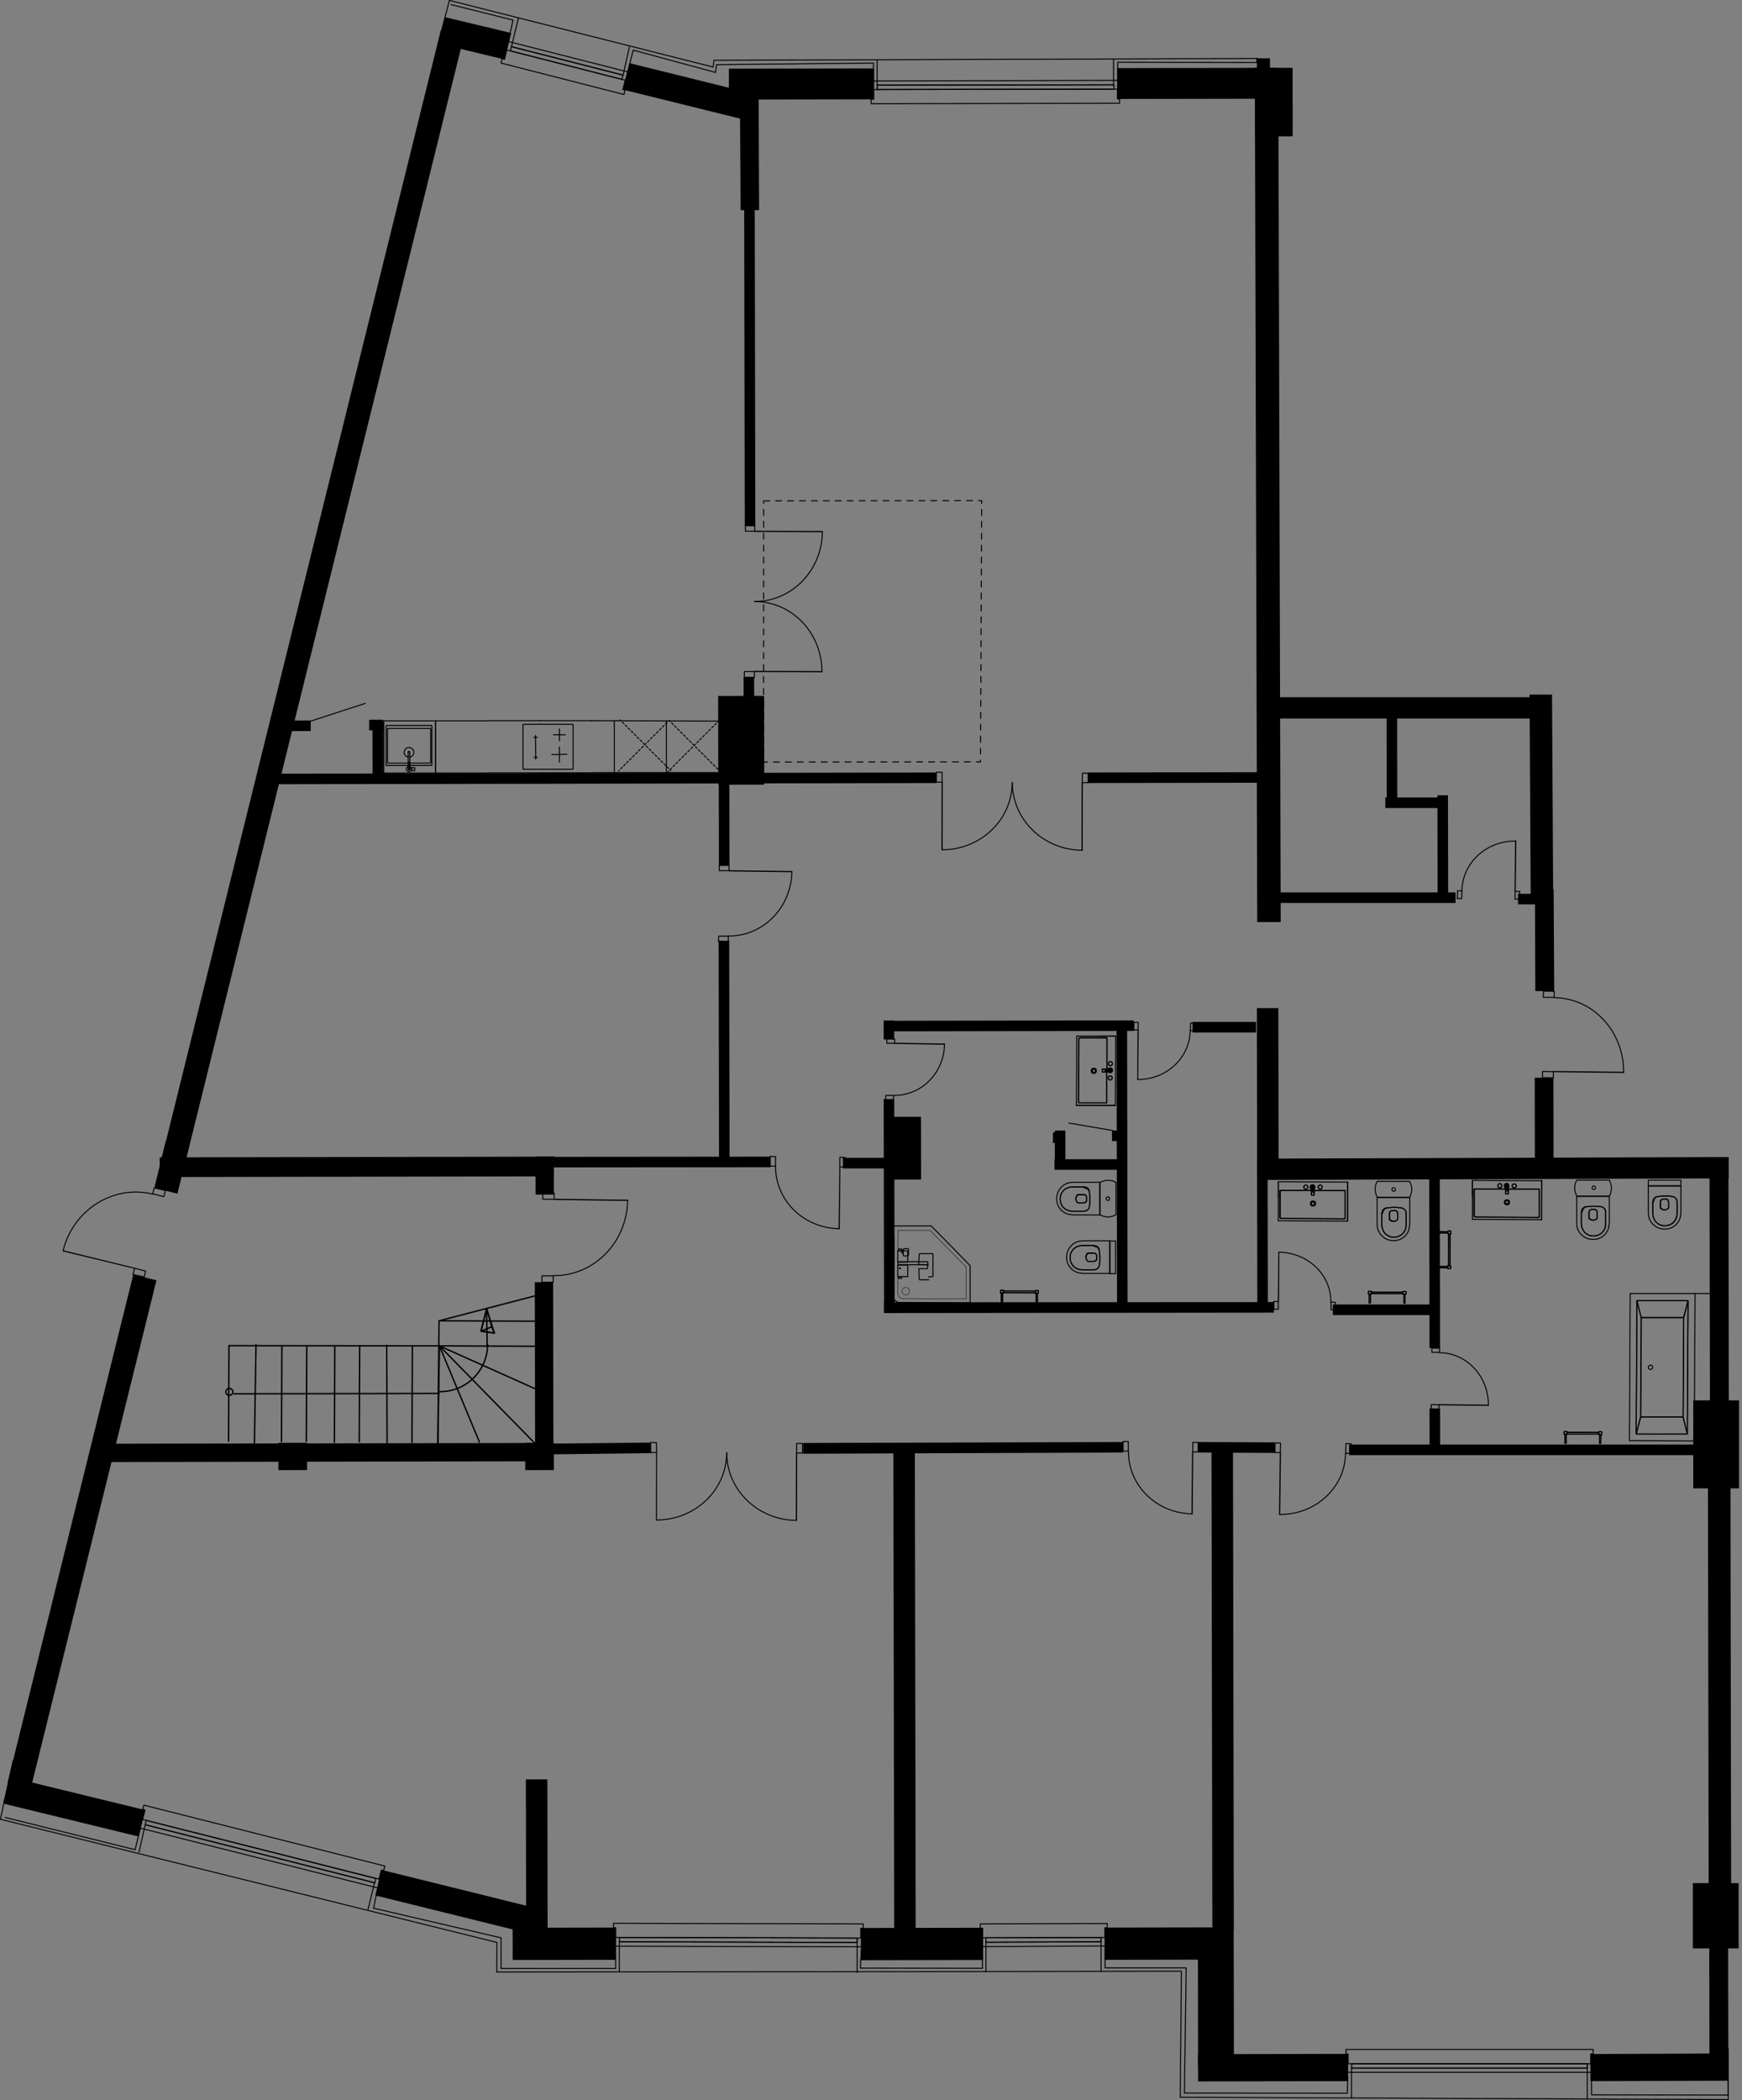 <?xml version="1.0" encoding="UTF-8"?><svg id="F278" xmlns="http://www.w3.org/2000/svg" viewBox="0 0 875.7 1055.5"><rect x="0" y="0" width="875.7" height="1055.5" fill="#808080" stroke="none"/><defs><style>.cls-1{stroke-width:.5px;}.cls-1,.cls-2,.cls-3,.cls-4,.cls-5,.cls-6,.cls-7{stroke:#000;stroke-linecap:round;stroke-linejoin:round;}.cls-1,.cls-2,.cls-3,.cls-5,.cls-6,.cls-7{fill:none;}.cls-2{fill-rule:evenodd;}.cls-2,.cls-3,.cls-4,.cls-6{stroke-width:.5px;}.cls-4{fill:#fff;}.cls-5{stroke-width:.2px;}.cls-6{stroke-dasharray:0 0 3 3;}.cls-7{stroke-width:.7px;}</style></defs><polyline points="869 592.2 631.9 593 631.9 582.3 869 581.5"/><rect x="640.1" y="349.2" width="131.8" height="10.7" transform="translate(-.6 1.2) rotate(0)"/><polygon points="780.8 453.8 769.5 453.8 768.9 349.1 780.2 349.1 780.8 453.8"/><polygon points="649.8 68.3 631.3 68.5 631.3 52.5 649.8 52.3 649.8 68.3"/><rect x="679.1" y="725.1" width="195.6" height="5.3" transform="translate(-.9 .9) rotate(0)"/><polygon points="640.9 730.2 602.3 730 602.3 724.7 640.8 724.9 640.9 730.2"/><polygon points="564.5 730 403.7 730.6 403.7 725.2 564.4 724.7 564.5 730"/><polygon points="326.9 730.3 277.3 730.9 277.3 725.5 326.9 725 326.9 730.3"/><polygon points="387.3 586.6 276.3 586.7 276.3 581.4 387.3 581.3 387.3 586.6"/><rect x="424.7" y="581.1" width="33.2" height="5.3" transform="translate(-1 .8) rotate(0)"/><rect x="444.9" y="512.8" width="125.1" height="5.3" transform="translate(-1 1) rotate(-.1)"/><rect x="600.4" y="512.5" width="31.9" height="5.3" transform="translate(-.9 1.1) rotate(0)"/><rect x="531.1" y="581.6" width="31.9" height="5.3" transform="translate(-1 1) rotate(0)"/><rect x="530.3" y="568.2" width="6" height="5.3" transform="translate(-1 .9) rotate(0)"/><rect x="559.1" y="568.2" width="4.2" height="5.3" transform="translate(1123.3 1140.7) rotate(179.9)"/><polygon points="640.4 659.7 444.4 659.9 444.4 654.5 640.4 654.4 640.4 659.7"/><rect x="671.1" y="654.4" width="49.4" height="5.3" transform="translate(-1.1 1.2) rotate(0)"/><rect x="307.7" y="526.4" width="112.6" height="5.3" transform="translate(-164.4 894) rotate(-90.1)"/><rect x="393.4" y="603.4" width="107.3" height="5.3" transform="translate(-158.3 1054.1) rotate(-90.1)"/><rect x="493.1" y="584.3" width="141.8" height="5.3" transform="translate(-21.9 1152) rotate(-90.1)"/><rect x="675.8" y="629.5" width="90.9" height="5.3" transform="translate(90.3 1354.4) rotate(-90.1)"/><rect x="711" y="715.5" width="20.7" height="5.3" transform="translate(4.4 1440.8) rotate(-90.1)"/><rect x="442.2" y="515" width="9.5" height="5.3" transform="translate(-70 965.5) rotate(-90.1)"/><rect x="523.6" y="574.9" width="18.7" height="5.3" transform="translate(-43.7 1111.5) rotate(-90.1)"/><rect x="438.2" y="568" width="31.5" height="18.1" transform="translate(-122.3 1032) rotate(-90.1)"/><rect x="600.8" y="619.8" width="67.8" height="5.3" transform="translate(13.3 1258.2) rotate(-90.1)"/><rect x="340.6" y="409" width="46.8" height="5.3" transform="translate(-47 776.4) rotate(-90.1)"/><rect x="175.4" y="375.2" width="29" height="5.3" transform="translate(-187.6 568.4) rotate(-90.1)"/><rect x="138.9" y="361.8" width="17.9" height="5.3" transform="translate(-.6 .3) rotate(0)"/><rect x="185.5" y="361.7" width="7" height="5.3" transform="translate(378.7 728.4) rotate(179.9)"/><rect x="290.2" y="175.1" width="173.4" height="5.3" transform="translate(199.8 555) rotate(-90.1)"/><rect x="353.2" y="361.2" width="46.8" height="5.3" transform="translate(13.3 741.1) rotate(-90.1)"/><rect x="350.3" y="360.5" width="44.6" height="23.1" transform="translate(1.2 745.3) rotate(-90.1)"/><rect x="136.7" y="388.4" width="333.9" height="5.3" transform="translate(608 781.7) rotate(179.9)"/><rect x="546.9" y="388.1" width="96.5" height="5.3" transform="translate(1190.9 780.5) rotate(179.9)"/><rect x="636.4" y="447.3" width="96.1" height="5.3" transform="translate(-.8 1.2) rotate(0)"/><rect x="763.9" y="447.9" width="15.6" height="5.3" transform="translate(-.8 1.3) rotate(0)"/><rect x="697.1" y="399.6" width="31.1" height="5.3" transform="translate(-.7 1.2) rotate(0)"/><rect x="700.4" y="421.9" width="49.9" height="5.3" transform="translate(302 1150.7) rotate(-90.1)"/><polygon points="781 446.9 781.3 498.1 771.8 498.1 771.6 446.9 781 446.9"/><rect x="751.4" y="561.8" width="49.9" height="9.4" transform="translate(211.1 1343.9) rotate(-90.1)"/><rect x="597.8" y="540.8" width="79.1" height="10.8" transform="translate(92.2 1184.5) rotate(-90.1)"/><rect x="795.7" y="650.3" width="136.9" height="9.5" transform="translate(210.7 1520.3) rotate(-90.1)"/><rect x="832.5" y="1002.2" width="63" height="9.5" transform="translate(-141.4 1872.6) rotate(-90.1)"/><rect x="492.7" y="842.3" width="243.9" height="10.8" transform="translate(-232 1463.9) rotate(-90.1)"/><rect x="332.2" y="843.6" width="245.1" height="10.8" transform="translate(-393.5 1305.3) rotate(-90.1)"/><rect x="229.2" y="929.4" width="81.1" height="10.8" transform="translate(-664.5 1206.2) rotate(-90.1)"/><rect x="264.4" y="724.7" width="13.7" height="14.4" transform="translate(-460.2 1004.5) rotate(-90.1)"/><rect x="230.8" y="682.4" width="85.4" height="9.2" transform="translate(-413 961.8) rotate(-90.1)"/><rect x="264.2" y="586.2" width="19.1" height="9.2" transform="translate(-316.5 865.6) rotate(-90.1)"/><rect x="174.4" y="487.3" width="9.9" height="198.1" transform="translate(-406.7 766.8) rotate(-90.1)"/><rect x="55.2" y="725.4" width="218" height="9.2" transform="translate(329.7 1459.7) rotate(179.9)"/><rect x="140.2" y="724.8" width="13.7" height="14.4" transform="translate(-584.6 880.3) rotate(-90.1)"/><rect x="748.1" y="856.1" width="232.6" height="11.3" transform="translate(4.2 1727.7) rotate(-90.1)"/><rect x="674.8" y="375.8" width="49.9" height="5.3" transform="translate(322.5 1078.9) rotate(-90.1)"/><polygon points="868.8 1032 868.8 1045.7 799.5 1045.9 799.5 1032.3 868.8 1032"/><rect x="633.2" y="1001.5" width="13.7" height="75.4" transform="translate(-398.1 1681) rotate(-90.1)"/><rect x="579.2" y="944.8" width="16.2" height="64" transform="translate(-388.5 1565.8) rotate(-90.1)"/><rect x="455.4" y="946.4" width="16.2" height="61.4" transform="translate(-512.8 1442.2) rotate(-90.1)"/><rect x="275.6" y="951" width="16.2" height="52" transform="translate(-692.8 1262.3) rotate(-90.1)"/><rect x="221.5" y="916.6" width="13.2" height="77.9" transform="translate(-754.3 947.4) rotate(-76.1)"/><polygon points="73 909.7 69.7 923 1.6 906.4 4.9 893.1 73 909.7"/><rect x="340.1" y="13.2" width="13.7" height="66.2" transform="translate(218.6 372) rotate(-76.1)"/><polygon points="257 16.6 253.7 29.9 220.3 21.9 223.6 8.6 257 16.6"/><rect x="151.1" y="8" width="12" height="585.4" transform="translate(237.4 630.3) rotate(-166.1)"/><polygon points="83.4 573.2 95 576.1 89.2 599.9 77.6 597 83.4 573.2"/><rect x="35.2" y="638.1" width="12" height="263.2" transform="translate(-103.7 1526.8) rotate(-166.1)"/><rect x="576.5" y="995" width="69.5" height="18" transform="translate(-391.7 1617) rotate(-90.1)"/><polygon points="631.9 41.2 631.8 29.3 638.4 29.3 638.5 41.2 631.9 41.2"/><polygon points="632 463.4 630.8 34.1 642.6 34.1 643.8 463.4 632 463.4"/><polygon points="630.9 68.5 630.8 34.1 649.8 34.1 649.8 68.5 630.9 68.5"/><rect x="590" y="5.9" width="15.5" height="72.1" transform="translate(638.6 -555.9) rotate(89.9)"/><rect x="395.1" y="5.7" width="15.5" height="73" transform="translate(444.4 -360.7) rotate(89.9)"/><rect x="852.7" y="944.9" width="23" height="32.8" transform="translate(-1.7 1.5) rotate(0)"/><rect x="852.5" y="702.3" width="23" height="44.2" transform="translate(-1.3 1.5) rotate(0)"/><polygon points="381.3 35.3 381.6 105.6 372.3 105.6 371.9 35.3 381.3 35.3"/><polygon class="cls-6" points="383.9 251.7 493.5 251.6 492.9 382.9 383.8 383 383.9 251.7"/><line class="cls-3" x1="559.5" y1="568.2" x2="537.3" y2="564.4"/><line class="cls-3" x1="155.9" y1="362.5" x2="183.6" y2="353.5"/><polyline class="cls-3" points="631.8 29.3 631.8 29.4 358.9 30.3 358.5 33.7 225.9 .2 220.3 21.9"/><polyline class="cls-3" points="868.8 1055.2 593.3 1054 593.9 990.7 249.7 991.1 249.8 976.2 .2 914.3 6.6 884.9"/><path class="cls-3" d="m441,42.8v2.2m119-2.4l-119,.2m119,2v-2.2m-119,2.4l119-.2"/><path class="cls-3" d="m559.9,42.6l-119,.2m118.9-13.1v13.6m-120.9-2.6l123.2-.3m-121.2,4.3v-14.7"/><path class="cls-3" d="m561.7,44.8l-122.5.2m122.5,4.7v-4.9m1.1,4.9h-1.1m1.1,2.2v-2.2m-124.9,2.4l124.9-.2m-124.9-2v2.2m1.2-2.2h-1.2m1.2-4.9v4.9"/><line class="cls-3" x1="868.8" y1="1039.1" x2="868.8" y2="1039.5"/><line class="cls-3" x1="868.8" y1="1036.9" x2="868.8" y2="1039.1"/><line class="cls-3" x1="868.8" y1="1037.3" x2="868.8" y2="1036.9"/><line class="cls-3" x1="868.8" y1="1039.1" x2="868.8" y2="1039.5"/><line class="cls-3" x1="868.8" y1="1054.7" x2="868.8" y2="1038.4"/><line class="cls-3" x1="868.8" y1="1041.6" x2="868.8" y2="1041.3"/><line class="cls-3" x1="868.8" y1="1036.9" x2="868.8" y2="1037.3"/><line class="cls-3" x1="868.8" y1="1032" x2="868.8" y2="1036.9"/><line class="cls-3" x1="868.8" y1="1032.1" x2="868.8" y2="1032"/><line class="cls-3" x1="868.8" y1="1029.8" x2="868.8" y2="1032.1"/><line class="cls-3" x1="868.8" y1="1030.2" x2="868.8" y2="1029.8"/><path class="cls-3" d="m797.9,1039.4v-2.2m-118.4,2.2h118.4m-118.4-2.2v2.2m118.4-2.2h-118.4"/><path class="cls-3" d="m679.5,1039.4h118.4m-118.5,14.9v-15.6m120.5,2.8h-122.7m120.7-4.1v17"/><path class="cls-3" d="m677.7,1037.2h122m-122-4.9v4.9m-1.1-4.9h1.1m-1.1-2.2v2.2m124.3-2.3h-124.3m124.3,2.2v-2.2m-1.2,2.2h1.2m-1.2,4.9v-4.9"/><path class="cls-3" d="m553.5,975.9v-2.2m-57.9,2.4l57.9-.2m-57.9-2v2.2m57.9-2.4l-57.9.2"/><path class="cls-3" d="m495.6,976.1l57.9-.2m-57.9,15.1v-15.6m59.9,2.6l-62.1.3m60.1-4.4v17"/><path class="cls-3" d="m493.9,973.9l61.4-.2m-61.4-4.6v4.9m-1.1-4.9h1.1m-1.1-2.2v2.2m63.8-2.4l-63.8.2m63.8,2v-2.2m-1.2,2.2h1.2m-1.2,4.9v-4.9"/><path class="cls-3" d="m431,976.2v-2.2m-119.6,1.9l119.6.3m-119.6-2.5v2.2m119.6-1.9l-119.6-.3"/><path class="cls-3" d="m311.4,975.9l119.6.3m-119.7,14.6v-15.6m121.6,3.2l-123.8-.3m121.8-3.8v17"/><path class="cls-3" d="m309.6,973.7l123.1.3m-123.2-5.2v4.9m-1.1-4.9h1.1m-1.1-2.2v2.2m125.5-1.9l-125.5-.3m125.5,2.5v-2.2m-1.2,2.2h1.2m-1.2,4.9v-4.9"/><path class="cls-3" d="m188.4,946.2l.5-2.1m-115.9-27l115.4,29.2m-114.9-31.3l-.5,2.1m115.9,27l-115.4-29.2"/><path class="cls-3" d="m73,917l115.4,29.2m-118.5-15.4l3.1-13.8m116.8,31.8l-119.5-30.1m118,27.5l-3.3,13.4"/><path class="cls-3" d="m71.8,914.4l118.8,30m-117.7-34.8l-1.2,4.7m0-5l1.1.3m-.5-2.4l-.5,2.1m121.6,28.5l-121.1-30.6m120.6,32.8l.5-2.1m-1.7,1.9l1.2.3m-2.4,4.4l1.2-4.7"/><path class="cls-3" d="m257.1,23.4l-.5,2.1m56.6,12.2l-56.1-14.3m55.5,16.5l.5-2.1m-56.6-12.2l56.1,14.3"/><path class="cls-3" d="m313.2,37.8l-56.1-14.3m59.3,0l-3.2,14.4m-57.5-17l60.1,15.3m-58.7-12.6l3.5-14.5"/><path class="cls-3" d="m314.3,40.3l-59.5-15.2m58.3,19.9l1.2-4.7m0,5l-1.1-.3m.5,2.4l.5-2.1m-62.3-13.6l61.8,15.8m-61.3-17.9l-.5,2.1m1.7-1.9l-1.2-.3m2.4-4.4l-1.2,4.7"/><polyline class="cls-3" points="868.8 1042.3 868.8 1052.9 800.1 1052.8 800 1042.5"/><polyline class="cls-3" points="677.5 1043.4 677.3 1052 595.4 1051.9 596.3 989 555.5 989 555.6 978.8"/><polyline class="cls-3" points="493.7 979.9 493.9 989.2 432.5 989.1 433 979.9"/><polyline class="cls-3" points="309.4 979.7 309.5 989.3 251.9 989.3 251.9 973.9 187.8 959 191.5 941.3"/><polyline class="cls-3" points="70.4 919.4 67.9 929.6 2.6 913.4"/><polyline class="cls-3" points="226.7 2.3 257.9 10.1 253.9 28"/><polyline class="cls-3" points="314.6 39.9 318.3 25.2 359.7 36.4 360.2 32.5 439.1 31.7 439 48.9"/><polyline class="cls-3" points="561.9 49.1 561.9 31.3 631.8 31.4 631.8 29.3"/><path class="cls-7" d="m241.8,669l5.4-2.2,1.3,3.2-6.7-1Zm2.9-11.3l-2.9,11.3,5.4-2.2-2.5-9Z"/><line class="cls-7" x1="220.9" y1="676.4" x2="220.1" y2="725.8"/><line class="cls-7" x1="207.3" y1="677" x2="207.1" y2="724.9"/><line class="cls-7" x1="194.4" y1="676.1" x2="194.6" y2="725.1"/><line class="cls-7" x1="180.8" y1="676.7" x2="180.6" y2="724.6"/><line class="cls-7" x1="220.9" y1="676.4" x2="115.1" y2="676.3"/><line class="cls-7" x1="168.3" y1="676.9" x2="168.1" y2="724.8"/><line class="cls-7" x1="154.2" y1="676.4" x2="154" y2="724.4"/><line class="cls-7" x1="117.6" y1="700.5" x2="220.8" y2="700.3"/><line class="cls-7" x1="141.7" y1="676.6" x2="141.5" y2="724.5"/><line class="cls-7" x1="128.7" y1="675.7" x2="127.9" y2="725.2"/><line class="cls-7" x1="115.1" y1="676.3" x2="114.9" y2="724.3"/><path class="cls-7" d="m113.7,700.2c-.4-.9,0-1.9.9-2.3.9-.4,1.9,0,2.3.9s0,1.9-.9,2.3c-.9.4-1.9,0-2.3-.9"/><line class="cls-7" x1="220.7" y1="663.8" x2="220.1" y2="725.8"/><polyline class="cls-7" points="244.9 676.5 244.6 657.7 248.5 669.9"/><polyline class="cls-7" points="244.6 657.7 241.8 669 248.5 669.9"/><line class="cls-7" x1="220.7" y1="663.8" x2="268.7" y2="664"/><line class="cls-7" x1="220.9" y1="676.4" x2="268.9" y2="676.6"/><line class="cls-7" x1="269.6" y1="651.1" x2="220.7" y2="663.8"/><polyline class="cls-7" points="269.1 725.6 220.9 676.4 268.9 697.9"/><line class="cls-7" x1="220.9" y1="676.4" x2="241" y2="724.7"/><path class="cls-7" d="m245.1,675.7c0,13.2-10.8,23.8-24,23.7"/><g id="door"><polyline class="cls-3" points="445.3 552.7 445.3 550.5 449.2 550.5"/><polyline class="cls-3" points="449.2 550.5 449.2 552.7 445.3 552.7"/><line class="cls-3" x1="449.7" y1="522.2" x2="449.7" y2="524.3"/><polyline class="cls-3" points="449.7 524.3 449.7 524.4 474.8 524.8 474.8 524.7 449.7 524.3 445.8 524.3 445.8 522.1 449.7 522.2"/><path class="cls-3" d="m449.3,550.5c13.9.2,25.3-11.3,25.5-25.7"/></g><g id="door-2"><polyline class="cls-3" points="387.2 581.2 389.9 581.3 389.8 586.1"/><polyline class="cls-3" points="389.8 586.1 387.2 586.1 387.2 581.2"/><line class="cls-3" x1="424.9" y1="586.5" x2="422.2" y2="586.5"/><polyline class="cls-3" points="422.2 586.5 422.2 586.5 421.8 617.5 421.9 617.5 422.2 586.5 422.2 581.6 424.9 581.7 424.9 586.5"/><path class="cls-3" d="m389.9,586.1c-.2,17.1,14.1,31.2,32,31.4"/></g><g id="door-3"><polyline class="cls-3" points="564.6 724.5 567.2 724.5 567.2 729.3"/><polyline class="cls-3" points="567.2 729.3 564.6 729.3 564.6 724.5"/><line class="cls-3" x1="602.3" y1="729.7" x2="599.6" y2="729.7"/><polyline class="cls-3" points="599.6 729.7 599.5 729.7 599.2 760.8 599.3 760.8 599.6 729.7 599.6 724.9 602.3 724.9 602.3 729.7"/><path class="cls-3" d="m567.3,729.4c-.2,17.1,14.1,31.2,32,31.4"/></g><g id="door-4"><polyline class="cls-3" points="679.3 725.6 676.6 725.5 676.5 730.4"/><polyline class="cls-3" points="676.5 730.4 679.2 730.4 679.3 725.6"/><line class="cls-3" x1="640.9" y1="730" x2="643.6" y2="730"/><polyline class="cls-3" points="643.6 730 643.7 730 643.3 761.1 643.2 761.1 643.6 730 643.7 725.2 641 725.2 640.9 730"/><path class="cls-3" d="m676.4,730.4c-.2,17.1-15,30.9-33.1,30.7"/></g><g id="door-5"><polyline class="cls-3" points="719.8 677.5 719.8 679.6 723.6 679.7"/><polyline class="cls-3" points="723.6 679.7 723.7 677.6 719.8 677.5"/><line class="cls-3" x1="723.3" y1="708.2" x2="723.4" y2="706"/><polyline class="cls-3" points="723.4 706 723.4 705.9 748.2 706.2 748.2 706.3 723.4 706 719.5 705.9 719.5 708.1 723.3 708.2"/><path class="cls-3" d="m723.7,679.8c13.7.2,24.7,12,24.5,26.5"/></g><g id="door-6"><polyline class="cls-3" points="600.7 514.1 598.5 514.1 598.4 517.9"/><polyline class="cls-3" points="598.4 517.9 600.6 518 600.7 514.1"/><line class="cls-3" x1="570" y1="517.6" x2="572.1" y2="517.6"/><polyline class="cls-3" points="572.1 517.6 572.2 517.6 571.9 542.5 571.9 542.5 572.1 517.6 572.2 513.8 570 513.8 570 517.6"/><path class="cls-3" d="m598.3,518c-.2,13.7-12,24.7-26.5,24.5"/></g><g id="door-7"><polyline class="cls-3" points="732.6 451.6 734.8 451.6 734.9 447.7"/><polyline class="cls-3" points="734.9 447.7 732.7 447.7 732.6 451.6"/><line class="cls-3" x1="763.9" y1="448" x2="761.7" y2="448"/><polyline class="cls-3" points="761.7 448 761.6 448 761.9 422.6 762 422.6 761.7 448 761.6 451.9 763.8 451.9 763.9 448"/><path class="cls-3" d="m734.9,447.7c.2-14,12.3-25.2,27-25"/></g><g id="door-8"><polyline class="cls-3" points="775.9 498.1 775.8 501.2 781.3 501.3"/><polyline class="cls-3" points="781.3 501.3 781.3 498.2 775.9 498.1"/><line class="cls-3" x1="780.9" y1="541.7" x2="780.9" y2="538.6"/><polyline class="cls-3" points="780.9 538.6 780.9 538.5 816.2 538.9 816.2 539 780.9 538.6 775.4 538.5 775.4 541.6 780.9 541.7"/><path class="cls-3" d="m781.4,501.4c19.4.2,35,17,34.8,37.6"/></g><g id="door-9"><polyline class="cls-3" points="671.3 658.3 669.1 658.3 669.1 654.4"/><polyline class="cls-3" points="669.1 654.4 671.3 654.5 671.3 658.3"/><line class="cls-3" x1="640.4" y1="654.1" x2="642.6" y2="654.1"/><polyline class="cls-3" points="642.6 654.1 642.7 654.1 642.9 629.3 642.9 629.3 642.6 654.1 642.6 658 640.4 658 640.4 654.1"/><path class="cls-3" d="m669,654.4c.2-13.7-11.5-24.9-26.1-25.1"/></g><g id="door-10"><polyline class="cls-3" points="272.4 644.4 272.4 641.2 278.1 641.2"/><polyline class="cls-3" points="278.1 641.2 278.1 644.4 272.4 644.4"/><line class="cls-3" x1="278.6" y1="599.6" x2="278.6" y2="602.7"/><polyline class="cls-3" points="278.6 602.7 278.6 602.8 315.5 603.3 315.5 603.2 278.6 602.7 272.8 602.7 272.9 599.6 278.6 599.6"/><path class="cls-3" d="m278.2,641.1c20.4.2,37.1-16.8,37.3-38"/></g><g id="door-11"><polyline class="cls-3" points="83.1 598.3 82.4 601.4 76.8 600"/><polyline class="cls-3" points="76.8 600 77.5 597 83.1 598.3"/><line class="cls-3" x1="66.9" y1="640.5" x2="67.7" y2="637.4"/><polyline class="cls-3" points="67.7 637.4 67.7 637.4 31.8 628.6 31.8 628.7 67.7 637.4 73.2 638.8 72.5 641.8 66.9 640.5"/><path class="cls-3" d="m76.7,600.1c-19.8-4.8-39.9,7.9-45,28.5"/></g><g id="door-12"><polyline class="cls-3" points="361.2 473.2 361.3 470.5 366.1 470.5"/><polyline class="cls-3" points="366.1 470.5 366.1 473.2 361.2 473.2"/><line class="cls-3" x1="366.5" y1="434.9" x2="366.5" y2="437.6"/><polyline class="cls-3" points="366.5 437.6 366.5 437.7 398 438.1 398 438 366.5 437.6 361.6 437.6 361.6 434.9 366.5 434.9"/><path class="cls-3" d="m366.2,470.4c17.4.2,31.6-14.3,31.9-32.4"/></g><g id="door-13"><line class="cls-3" x1="470.7" y1="393.1" x2="473.6" y2="393.1"/><polyline class="cls-3" points="473.6 393.1 473.7 393.1 473.6 427.1 473.5 427.1 473.6 393.1 473.6 388.1 470.7 388.1 470.7 393.1"/><path class="cls-3" d="m508.8,393.3c0,18.7-15.8,33.8-35.3,33.8"/></g><g id="door-14"><line class="cls-3" x1="547" y1="393.3" x2="544.1" y2="393.3"/><polyline class="cls-3" points="544.1 393.3 544 393.3 543.9 427.3 544 427.3 544.1 393.3 544.1 388.6 547 388.6 547 393.3"/><path class="cls-3" d="m508.9,393.3c0,18.7,15.7,33.9,35.1,34"/></g><g id="door-15"><line class="cls-3" x1="327.1" y1="730" x2="330.1" y2="730"/><polyline class="cls-3" points="330.1 730 330.1 730 330 763.9 330 763.9 330.1 730 330 725 327.1 724.9 327.1 730"/><path class="cls-3" d="m365.3,730.1c0,18.7-15.8,33.8-35.3,33.8"/></g><g id="door-16"><line class="cls-3" x1="403.4" y1="730.2" x2="400.5" y2="730.2"/><polyline class="cls-3" points="400.5 730.2 400.4 730.2 400.3 764.1 400.4 764.1 400.5 730.2 400.5 725.4 403.4 725.5 403.4 730.2"/><path class="cls-3" d="m365.3,730.1c0,18.7,15.7,33.9,35.1,34"/></g><g id="door-17"><line class="cls-3" x1="379.2" y1="340.4" x2="379.2" y2="337.5"/><polyline class="cls-3" points="379.2 337.5 379.2 337.4 413.2 337.5 413.2 337.6 379.2 337.5 374.2 337.5 374.2 340.4 379.2 340.4"/><path class="cls-3" d="m379.4,302.3c18.7,0,33.8,15.8,33.8,35.3"/></g><g id="door-18"><line class="cls-3" x1="379.4" y1="264.1" x2="379.4" y2="267"/><polyline class="cls-3" points="379.4 267 379.4 267.1 413.4 267.2 413.4 267.1 379.4 267 374.7 267 374.7 264.1 379.4 264.1"/><path class="cls-3" d="m379.4,302.3c18.7,0,33.9-15.7,34-35.1"/></g><g id="unitaz"><path class="cls-3" d="m557.9,623.7h2.9m-3,16.4v-16.4m2.9,16.4h-2.9m3-16.4v16.4"/><path class="cls-3" d="m544,623.6h13.9m-15.4.2l1.5-.2m-3,.6l1.5-.4m-2.8,1.2l1.3-.7m-2.5,1.7l1.2-1m-2.3,2.4l1.2-1.4m-2,3.1l.8-1.7m-1.2,3.5l.4-1.8m-.4,3.7v-1.9m.4,3.7l-.4-1.8m1.2,3.5l-.8-1.7m1.9,3.1l-1.1-1.5m2.3,2.4l-1.2-1m2.5,1.7l-1.3-.7m2.8,1.2l-1.5-.5m3,.6l-1.5-.2m15.4.3h-13.9m14-16.4v16.4"/><path class="cls-3" d="m552.4,627.3l.3.9m-.9-1.6l.6.7m-1.4-1.2l.8.5m-1.7-.6l.9.2m-7-.2h6.1m-7.6.2l1.5-.2m-3,.8l1.4-.6m-2.7,1.5l1.2-.9m-2.2,2.2l.9-1.2m-1.5,2.6l.6-1.4m-.8,3l.2-1.5m0,3.1l-.2-1.5m.8,3l-.6-1.4m1.5,2.7l-.9-1.2m2.2,2.2l-1.2-.9m2.6,1.5l-1.4-.6m3,.8l-1.5-.2m7.6.2h-6.1m7-.2l-.9.2m1.7-.6l-.8.5m1.4-1.2l-.6.7m.9-1.6l-.3.9m.6-3.3l-.3,2.5m.3-5v2.5m-.3-5l.3,2.5"/><path class="cls-3" d="m544,625.9h6.1m-7.6.2l1.5-.2m-3,.8l1.4-.6m-2.7,1.5l1.2-.9m-2.2,2.2l.9-1.2m-1.5,2.6l.6-1.4m-.8,3l.2-1.5m0,3.1l-.2-1.5m.8,3l-.6-1.4m1.5,2.7l-.9-1.2m2.2,2.2l-1.2-.9m2.6,1.5l-1.4-.6m3,.8l-1.5-.2m7.6.2h-6.1m7-.2l-.9.2m1.7-.6l-.8.5m1.4-1.2l-.6.7m.9-1.6l-.3.9m.6-3.3l-.3,2.5m.3-5v2.5m-.3-5l.3,2.5m-.6-3.3l.3.9m-.9-1.6l.6.7m-1.4-1.2l.8.5m-1.7-.6l.9.2"/><path class="cls-3" d="m547.2,629.7h2.7m-3,0h.3m-.6.2l.3-.2m-.9,1l.6-.9m-.8,1.9l.2-1m0,2.1l-.2-1m.8,1.9l-.6-.9m.9,1.1l-.3-.2m.6.2h-.3m3,0h-2.7m3.3-.1h-.6m1.1-.4l-.5.4m.7-.9l-.2.6m.3-1.6v1.1m0-2.1v1.1m-.2-1.6l.2.6m-.7-1l.5.4m-1-.5h.6"/><path class="cls-3" d="m546.9,633.9l-.3-.2m.6.2h-.3m3,0h-2.7m3.3-.1h-.6m1.1-.4l-.5.4m.7-.9l-.2.6m.3-1.6v1.1m0-2.1v1.1m-.2-1.6l.2.6m-.7-1l.5.4m-1-.5h.6m-3.3,0h2.7m-3,0h.3m-.6.2l.3-.2m-.9,1l.6-.9m-.8,1.9l.2-1m0,2.1l-.2-1m.8,1.9l-.6-.9"/></g><g id="unitaz-2"><path class="cls-3" d="m552.9,594.3c3-1.6,6-1.4,8.1,0m-8.2,16.3v-16.4m8.1,16.3c-2.5,1.4-5,1.5-8.1,0m8.2-16.3v16.3"/><path class="cls-3" d="m539,594.2h13.9m-15.4.2l1.5-.2m-3,.6l1.5-.4m-2.8,1.2l1.3-.7m-2.5,1.7l1.2-1m-2.3,2.4l1.2-1.4m-2,3.1l.8-1.7m-1.2,3.5l.4-1.8m-.4,3.7v-1.9m.4,3.7l-.4-1.8m1.2,3.5l-.8-1.7m1.9,3.1l-1.1-1.5m2.3,2.4l-1.2-1m2.5,1.7l-1.3-.7m2.8,1.2l-1.5-.5m3,.6l-1.5-.2m15.4.3h-13.9m14-16.4v16.4"/><path class="cls-3" d="m547.4,597.8l.3.9m-.9-1.6l.6.7m-1.4-1.2l.8.5m-1.7-.6l.9.2m-7-.2h6.1m-7.6.2l1.5-.2m-3,.8l1.4-.6m-2.7,1.5l1.2-.9m-2.2,2.2l.9-1.2m-1.5,2.6l.6-1.4m-.8,3l.2-1.5m0,3.1l-.2-1.5m.8,3l-.6-1.4m1.5,2.7l-.9-1.2m2.2,2.2l-1.2-.9m2.6,1.5l-1.4-.6m3,.8l-1.5-.2m7.6.2h-6.1m7-.2l-.9.2m1.7-.6l-.8.5m1.4-1.2l-.6.7m.9-1.6l-.3.9m.6-3.3l-.3,2.5m.3-5v2.5m-.3-5l.3,2.5"/><path class="cls-3" d="m539,596.5h6.1m-7.6.2l1.5-.2m-3,.8l1.4-.6m-2.7,1.5l1.2-.9m-2.2,2.2l.9-1.2m-1.5,2.6l.6-1.4m-.8,3l.2-1.5m0,3.1l-.2-1.5m.8,3l-.6-1.4m1.5,2.7l-.9-1.2m2.2,2.2l-1.2-.9m2.6,1.5l-1.4-.6m3,.8l-1.5-.2m7.6.2h-6.1m7-.2l-.9.2m1.7-.6l-.8.5m1.4-1.2l-.6.7m.9-1.6l-.3.9m.6-3.3l-.3,2.5m.3-5v2.5m-.3-5l.3,2.5m-.6-3.3l.3.9m-.9-1.6l.6.7m-1.4-1.2l.8.5m-1.7-.6l.9.2"/><path class="cls-3" d="m542.2,600.3h2.7m-3,0h.3m-.6.2l.3-.2m-.9,1l.6-.9m-.8,1.9l.2-1m0,2.1l-.2-1m.8,1.9l-.6-.9m.9,1.1l-.3-.2m.6.2h-.3m3,0h-2.7m3.3-.1h-.6m1.1-.4l-.5.4m.7-.9l-.2.6m.3-1.6v1.1m0-2.1v1.1m-.2-1.6l.2.6m-.7-1l.5.4m-1-.5h.6"/><path class="cls-3" d="m541.8,604.5l-.3-.2m.6.2h-.3m3,0h-2.7m3.3-.1h-.6m1.1-.4l-.5.4m.7-.9l-.2.6m.3-1.6v1.1m0-2.1v1.1m-.2-1.6l.2.6m-.7-1l.5.4m-1-.5h.6m-3.3,0h2.7m-3,0h.3m-.6.2l.3-.2m-.9,1l.6-.9m-.8,1.9l.2-1m0,2.1l-.2-1m.8,1.9l-.6-.9"/><circle class="cls-3" cx="556.9" cy="602.4" r=".9"/></g><g id="unitaz-3"><path class="cls-3" d="m692.4,601.8c-1.6-3-1.4-6,0-8.1m16.3,8.2h-16.4m16.3-8.1c1.4,2.5,1.5,5,0,8.1m-16.3-8.2h16.3"/><path class="cls-3" d="m692.3,615.7v-13.9m.2,15.4l-.2-1.5m.6,3l-.4-1.5m1.2,2.8l-.7-1.3m1.7,2.5l-1-1.2m2.4,2.3l-1.4-1.2m3.1,2l-1.7-.8m3.5,1.2l-1.8-.4m3.7.4h-1.9m3.7-.4l-1.8.4m3.5-1.2l-1.7.8m3.1-1.9l-1.5,1.1m2.4-2.3l-1,1.2m1.7-2.5l-.7,1.3m1.2-2.8l-.5,1.5m.6-3l-.2,1.5m.3-15.4v13.9m-16.4-14h16.4"/><path class="cls-3" d="m696,607.3l.9-.3m-1.6.9l.7-.6m-1.2,1.4l.5-.8m-.6,1.7l.2-.9m-.2,7v-6.1m.2,7.6l-.2-1.5m.8,3l-.6-1.4m1.5,2.7l-.9-1.2m2.2,2.2l-1.2-.9m2.6,1.5l-1.4-.6m3,.8l-1.5-.2m3.1,0l-1.5.2m3-.8l-1.4.6m2.7-1.5l-1.2.9m2.2-2.2l-.9,1.2m1.5-2.6l-.6,1.4m.8-3l-.2,1.5m.2-7.6v6.1m-.2-7l.2.9m-.6-1.7l.5.8m-1.2-1.4l.7.6m-1.6-.9l.9.3m-3.3-.6l2.5.3m-5-.3h2.5m-5,.3l2.5-.3"/><path class="cls-3" d="m694.6,615.7v-6.1m.2,7.6l-.2-1.5m.8,3l-.6-1.4m1.5,2.7l-.9-1.2m2.2,2.2l-1.2-.9m2.6,1.5l-1.4-.6m3,.8l-1.5-.2m3.1,0l-1.5.2m3-.8l-1.4.6m2.7-1.5l-1.2.9m2.2-2.2l-.9,1.2m1.5-2.6l-.6,1.4m.8-3l-.2,1.5m.2-7.6v6.1m-.2-7l.2.9m-.6-1.7l.5.8m-1.2-1.4l.7.6m-1.6-.9l.9.3m-3.3-.6l2.5.3m-5-.3h2.5m-5,.3l2.5-.3m-3.3.6l.9-.3m-1.6.9l.7-.6m-1.2,1.4l.5-.8m-.6,1.7l.2-.9"/><path class="cls-3" d="m698.4,612.5v-2.7m0,3v-.3m.2.6l-.2-.3m1,.9l-.9-.6m1.9.8l-1-.2m2.1,0l-1,.2m1.9-.8l-.9.6m1.1-.9l-.2.3m.2-.6v.3m0-3v2.7m-.1-3.3v.6m-.4-1.1l.4.5m-.9-.7l.6.2m-1.6-.3h1.1m-2.1,0h1.1m-1.6.2l.6-.2m-1,.7l.4-.5m-.5,1v-.6"/><path class="cls-3" d="m702.6,612.8l-.2.3m.2-.6v.3m0-3v2.7m-.1-3.3v.6m-.4-1.1l.4.5m-.9-.7l.6.2m-1.6-.3h1.1m-2.1,0h1.1m-1.6.2l.6-.2m-1,.7l.4-.5m-.5,1v-.6m0,3.3v-2.7m0,3v-.3m.2.6l-.2-.3m1,.9l-.9-.6m1.9.8l-1-.2m2.1,0l-1,.2m1.9-.8l-.9.6"/><circle class="cls-3" cx="700.6" cy="597.8" r=".9"/></g><g id="Racovina"><line class="cls-3" x1="552.8" y1="520.7" x2="560.9" y2="520.7"/><path class="cls-3" d="m560.9,520.7h-19.6m19.4,34.9l.2-34.9m-19.8,34.8h19.6m-19.4-34.9l-.2,34.9"/><path class="cls-3" d="m542.4,521.8h.3m-.4.3v-.3m-.2,32.1l.2-31.8m0,32.1v-.3m.3.4h-.3m14,0h-13.7m13.8-15.7v15.7m1-15.7h-1m1.3.3l-.3-.3m.8.3h-.4m1-.2l-.6.2m1-.7l-.4.5m.4-1.2v.6m-.4-1.2l.4.5m-1-.7l.6.2m-1-.1h.4m-.8.2l.3-.2m-1.3.2h1m-.9-15.2v15.2m-.1-15.5v.3m-.3-.4h.3m-13.6,0h13.3"/><path class="cls-3" d="m558.8,535.4l-.6.2m1-.7l-.4.5m.4-1.1v.6m-.4-1.2l.4.5m-1-.7l.6.2m-1.2,0l.6-.2m-1,.7l.4-.5m-.4,1.1v-.6m.4,1.2l-.4-.5m1,.7l-.6-.2"/><path class="cls-3" d="m557.5,540.9l.6-.2m-1,.7l.4-.5m-.4,1.1v-.6m.4,1.2l-.4-.5m1,.7l-.6-.2m1.2,0l-.6.2m1-.7l-.4.5m.4-1.1v.6m-.4-1.2l.4.5m-1-.7l.6.2"/><path class="cls-3" d="m542.4,521.8v.3m.3-.4h-.3m13.6,0h-13.3m13.6.1h-.3m.4.3v-.3m0,15.5v-15.2m-2.3,15.2h2.3m-2.3,1.4v-1.4m2.3,1.4h-2.3m2.2,15.7v-15.7m-13.7,15.6h13.7m-14-.1h.3m-.4-.3v.3m.2-32.1l-.2,31.8"/><path class="cls-3" d="m550.5,539.2l-.6.2m1.1-.6l-.5.5m.6-1.1l-.2.6m0-1.3l.2.6m-.6-1.1l.5.5m-1.1-.6l.6.2m-1.3,0l.6-.2m-1.1.6l.5-.5m-.6,1.1l.2-.6m0,1.3l-.2-.6m.6,1.1l-.5-.5m1.1.6l-.6-.2"/><line class="cls-3" x1="541" y1="555.5" x2="560.7" y2="555.6"/><path class="cls-3" d="m549.4,537.4l.5-.2m-.8.6l.3-.4m-.3,1v-.5m.3,1l-.3-.4m.8.6l-.5-.2m1,0l-.5.2m.8-.6l-.3.4m.3-1v.5m-.3-1l.3.4m-.8-.6l.5.2"/><path class="cls-3" d="m550.5,539.2l-.6.2m1.1-.6l-.5.5m.6-1.1l-.2.6m0-1.3l.2.6m-.6-1.1l.5.5m-1.1-.6l.6.2m-1.3,0l.6-.2m-1.1.6l.5-.5m-.6,1.1l.2-.6m0,1.3l-.2-.6m.6,1.1l-.5-.5m1.1.6l-.6-.2"/><path class="cls-3" d="m549.4,537.4l.5-.2m-.8.6l.3-.4m-.3,1v-.5m.3,1l-.3-.4m.8.6l-.5-.2m1,0l-.5.2m.8-.6l-.3.4m.3-1v.5m-.3-1l.3.4m-.8-.6l.5.2"/><path class="cls-3" d="m557.7,539.1l-.3-.3m.8.3h-.4m1-.2l-.6.2m1-.7l-.4.5m.4-1.2v.6m-.4-1.2l.4.5m-1-.7l.6.2m-1-.1h.4m-.8.2l.3-.2m.5.3h-.9m1.3.2l-.4-.2m.6.7l-.2-.5m0,.9l.2-.5m-.6.7l.4-.2m-1.3.2h.9"/><path class="cls-3" d="m558.7,542.6l-.6.2m1-.7l-.4.5m.4-1.1v.6m-.4-1.2l.4.5m-1-.7l.6.2m-1.2,0l.6-.2m-1,.7l.4-.5m-.4,1.1v-.6m.4,1.2l-.4-.5m1,.7l-.6-.2"/><path class="cls-3" d="m558.8,535.4l-.6.2m1-.7l-.4.5m.4-1.1v.6m-.4-1.2l.4.5m-1-.7l.6.2m-1.2,0l.6-.2m-1,.7l.4-.5m-.4,1.1v-.6m.4,1.2l-.4-.5m1,.7l-.6-.2"/><path class="cls-3" d="m554.1,538.8h4.1m-4.1-1.4v1.4m4.1-1.4h-4.1m4.6.2l-.4-.2m.6.7l-.2-.5m0,.9l.2-.5m-.6.7l.4-.2"/><path class="cls-3" d="m558.3,538.3h-2.7m2.7-.3v.3m-2.7-.4h2.7m-2.7.3v-.3"/><path class="cls-3" d="m555.6,538h2.7m-2.7.3v-.3m2.7.4h-2.7m2.7-.3v.3"/></g><g id="Racovina-2"><line class="cls-3" x1="642.6" y1="602" x2="642.6" y2="593.9"/><path class="cls-3" d="m642.6,593.9v19.6m34.9-19.4l-34.9-.2m34.8,19.8v-19.6m-34.9,19.4l34.9.2"/><path class="cls-3" d="m643.7,612.3v-.3m.3.4h-.3m32.1.2l-31.8-.2m32.1,0h-.3m.4-.3v.3m0-14v13.7m-15.7-13.8h15.7m-15.7-1v1m.3-1.3l-.3.3m.3-.8v.4m-.2-1l.2.6m-.7-1l.5.4m-1.2-.4h.6m-1.2.4l.5-.4m-.7,1l.2-.6m-.1,1v-.4m.2.8l-.2-.3m.2,1.3v-1m-15.2.9h15.2m-15.5.1h.3m-.4.3v-.3m0,13.6v-13.3"/><path class="cls-3" d="m657.3,596l.2.6m-.7-1l.5.4m-1.1-.4h.6m-1.2.4l.5-.4m-.7,1l.2-.6m0,1.2l-.2-.6m.7,1l-.5-.4m1.1.4h-.6m1.2-.4l-.5.4m.7-1l-.2.6"/><path class="cls-3" d="m662.8,597.2l-.2-.6m.7,1l-.5-.4m1.1.4h-.6m1.2-.4l-.5.4m.7-1l-.2.6m0-1.2l.2.6m-.7-1l.5.4m-1.1-.4h.6m-1.2.4l.5-.4m-.7,1l.2-.6"/><path class="cls-3" d="m643.7,612.3h.3m-.4-.3v.3m0-13.6v13.3m.1-13.6v.3m.3-.4h-.3m15.5,0h-15.2m15.2,2.3v-2.3m1.4,2.3h-1.4m1.4-2.3v2.3m15.7-2.2h-15.7m15.6,13.7v-13.7m-.1,14v-.3m-.3.4h.3m-32.1-.2l31.8.2"/><path class="cls-3" d="m661.1,604.2l.2.6m-.6-1.1l.5.5m-1.1-.6l.6.2m-1.3,0l.6-.2m-1.1.6l.5-.5m-.6,1.1l.2-.6m0,1.3l-.2-.6m.6,1.1l-.5-.5m1.1.6l-.6-.2m1.3,0l-.6.2m1.1-.6l-.5.5m.6-1.1l-.2.6"/><line class="cls-3" x1="677.4" y1="613.7" x2="677.5" y2="594.1"/><path class="cls-3" d="m659.3,605.4l-.2-.5m.6.8l-.4-.3m1,.3h-.5m1-.3l-.4.3m.6-.8l-.2.5m0-1l.2.5m-.6-.8l.4.3m-1-.3h.5m-1,.3l.4-.3m-.6.8l.2-.5"/><path class="cls-3" d="m661.1,604.2l.2.6m-.6-1.1l.5.5m-1.1-.6l.6.2m-1.3,0l.6-.2m-1.1.6l.5-.5m-.6,1.1l.2-.6m0,1.3l-.2-.6m.6,1.1l-.5-.5m1.1.6l-.6-.2m1.3,0l-.6.2m1.1-.6l-.5.5m.6-1.1l-.2.6"/><path class="cls-3" d="m659.3,605.4l-.2-.5m.6.8l-.4-.3m1,.3h-.5m1-.3l-.4.3m.6-.8l-.2.5m0-1l.2.5m-.6-.8l.4.3m-1-.3h.5m-1,.3l.4-.3m-.6.8l.2-.5"/><path class="cls-3" d="m661,597l-.3.3m.3-.8v.4m-.2-1l.2.6m-.7-1l.5.4m-1.2-.4h.6m-1.2.4l.5-.4m-.7,1l.2-.6m-.1,1v-.4m.2.8l-.2-.3m.3-.5v.9m.2-1.3l-.2.4m.7-.6l-.5.2m.9,0l-.5-.2m.7.6l-.2-.4m.2,1.3v-.9"/><path class="cls-3" d="m664.5,596l.2.6m-.7-1l.5.4m-1.1-.4h.6m-1.2.4l.5-.4m-.7,1l.2-.6m0,1.2l-.2-.6m.7,1l-.5-.4m1.1.4h-.6m1.2-.4l-.5.4m.7-1l-.2.6"/><path class="cls-3" d="m657.3,596l.2.6m-.7-1l.5.4m-1.1-.4h.6m-1.2.4l.5-.4m-.7,1l.2-.6m0,1.2l-.2-.6m.7,1l-.5-.4m1.1.4h-.6m1.2-.4l-.5.4m.7-1l-.2.6"/><path class="cls-3" d="m660.7,600.6v-4.1m-1.4,4.1h1.4m-1.4-4.1v4.1m.2-4.6l-.2.4m.7-.6l-.5.2m.9,0l-.5-.2m.7.6l-.2-.4"/><path class="cls-3" d="m660.2,596.5v2.7m-.3-2.7h.3m-.4,2.7v-2.7m.3,2.7h-.3"/><path class="cls-3" d="m659.9,599.1v-2.7m.3,2.7h-.3m.4-2.7v2.7m-.3-2.7h.3"/></g><polyline class="cls-2" points="504 654.4 504 649.9 503.7 649.9"/><polyline class="cls-2" points="503.7 649.9 503.4 649.9 503.3 654.4"/><line class="cls-3" x1="503.4" y1="649.9" x2="503.7" y2="649.9"/><line class="cls-3" x1="503.3" y1="654.4" x2="503.4" y2="649.9"/><line class="cls-3" x1="504" y1="649.9" x2="504" y2="654.4"/><line class="cls-3" x1="503.7" y1="649.9" x2="504" y2="649.9"/><polyline class="cls-2" points="521.5 654.5 521.5 650 521.1 650"/><polyline class="cls-2" points="521.1 650 520.8 650 520.8 654.5"/><line class="cls-3" x1="520.8" y1="650" x2="521.1" y2="650"/><line class="cls-3" x1="520.8" y1="654.5" x2="520.8" y2="650"/><line class="cls-3" x1="521.5" y1="650" x2="521.5" y2="654.5"/><line class="cls-3" x1="521.1" y1="650" x2="521.5" y2="650"/><polyline class="cls-2" points="520.6 648.5 520.5 648.6 520.4 648.7 520.4 649.8 520.4 650 520.6 650 521.7 650 521.9 650 521.9 649.8 521.9 648.7 521.9 648.6 521.7 648.5 520.6 648.5"/><path class="cls-3" d="m520.5,648.6h.2m-.2.2v-.2m0,1.2v-1.1m0,1.2v-.2m.2.2h-.2m1.3,0h-1.1m1.3,0h-.2m.2-.2v.2m0-1.2v1.1m0-1.2v.2m-.2-.2h.2m-1.3,0h1.1"/><polyline class="cls-2" points="503.2 648.4 503 648.5 502.9 648.6 502.9 649.7 503 649.9 503.2 649.9 504.3 649.9 504.4 649.9 504.5 649.7 504.5 648.6 504.4 648.5 504.3 648.4 503.2 648.4"/><path class="cls-3" d="m503,648.5h.2m-.2.2v-.2m0,1.2v-1.1m0,1.2v-.2m.2.2h-.2m1.3,0h-1.1m1.3,0h-.2m.2-.2v.2m0-1.2v1.1m0-1.2v.2m-.2-.2h.2m-1.3,0h1.1"/><polyline class="cls-2" points="504.5 649.2 504.5 649.6 520.4 649.7 520.4 648.8 504.5 648.8 504.5 649.2"/><path class="cls-3" d="m504.5,648.8v.4m15.9-.3h-15.9m15.9.9v-.9m-15.9.8h15.9m-15.9-.4v.4"/><polyline class="cls-2" points="688.9 654.9 688.9 650.5 688.6 650.5"/><polyline class="cls-2" points="688.6 650.5 688.2 650.5 688.2 654.9"/><line class="cls-3" x1="688.2" y1="650.5" x2="688.6" y2="650.5"/><line class="cls-3" x1="688.2" y1="654.9" x2="688.2" y2="650.5"/><line class="cls-3" x1="688.9" y1="650.5" x2="688.9" y2="654.9"/><line class="cls-3" x1="688.6" y1="650.5" x2="688.9" y2="650.5"/><polyline class="cls-2" points="706.3 655 706.3 650.6 706 650.6"/><polyline class="cls-2" points="706 650.6 705.7 650.6 705.7 655"/><line class="cls-3" x1="705.7" y1="650.6" x2="706" y2="650.6"/><line class="cls-3" x1="705.7" y1="655" x2="705.7" y2="650.6"/><line class="cls-3" x1="706.3" y1="650.6" x2="706.3" y2="655"/><line class="cls-3" x1="706" y1="650.6" x2="706.3" y2="650.6"/><polyline class="cls-2" points="705.5 649 705.3 649.1 705.2 649.2 705.2 650.3 705.3 650.5 705.5 650.6 706.6 650.6 706.7 650.5 706.8 650.3 706.8 649.3 706.7 649.1 706.6 649 705.5 649"/><path class="cls-3" d="m705.3,649.1h.2m-.2.2v-.2m0,1.2v-1.1m0,1.2v-.2m.2.2h-.2m1.3,0h-1.1m1.3,0h-.2m.2-.2v.2m0-1.2v1.1m0-1.2v.2m-.2-.2h.2m-1.3,0h1.1"/><polyline class="cls-2" points="688 648.9 687.9 649 687.8 649.2 687.8 650.2 687.9 650.4 688 650.5 689.1 650.5 689.3 650.4 689.3 650.3 689.3 649.2 689.3 649 689.1 648.9 688 648.9"/><path class="cls-3" d="m687.9,649h.2m-.2.2v-.2m0,1.2v-1.1m0,1.2v-.2m.2.2h-.2m1.3,0h-1.1m1.3,0h-.2m.2-.2v.2m0-1.2v1.1m0-1.2v.2m-.2-.2h.2m-1.3,0h1.1"/><polyline class="cls-2" points="689.3 649.7 689.3 650.1 705.2 650.2 705.2 649.4 689.3 649.3 689.3 649.7"/><path class="cls-3" d="m689.3,649.3v.4m15.9-.3h-15.9m15.9.9v-.9m-15.9.8h15.9m-15.9-.4v.4"/><path class="cls-3" d="m452,654.6l35.7.2v-18.7c-7.6-7.8-11.9-12.2-19.6-20h-18.7c0-.1-.2,35.6-.2,35.6,0,1.6,1.3,2.8,2.8,2.9Z"/><path class="cls-5" d="m454.1,652.6l31.6.2v-16c-7.1-7.2-11.1-11.3-18.2-18.5h-16c0,0-.2,31.5-.2,31.5,0,1.6,1.3,2.8,2.8,2.9Z"/><circle class="cls-5" cx="455.3" cy="648.9" r="1.9"/><path class="cls-4" d="m456.3,634.3h-5m5-5.6v5.6m0-5.7h0m-.1,0h0m-4.8,0h4.8m-4.8,0h0m-.1,0h0m0,5.6v-5.6"/><path class="cls-4" d="m456.3,635.8v5.8m-5-5.8h5m-5,5.7v-5.7m0,5.8h0m0,0h0m0,0h0m0,0h0m0,0h0m4.7,0h-4.7m4.8,0h0m.1,0h0"/><path class="cls-4" d="m468,641.7h-1.2m1.4,0h-.1m.3,0h-.1m.3,0h-.1m.2-.1h-.1m.2,0h0m.1-.1h0m0-.1h0m.1-.9v.9m0-1.7v.9m0-1.7v.9m0-1.7v.9m0-1.7v.9m0-1.7v.9m0-1.6v.8m0-1.5v.8m0-1.6v.9m0-1.7v.9m0-1.7v.9m0-1.7v.9m0-1.7v.9m0-1.7v.9m0-1h0m0-.1h0m-.1,0h0m-.2-.1h.1m-.2,0h.1m-.3,0h.1m-.3,0h.1m-1.4,0h1.2m-3.8,0h2.5m-3.8,0h1.2m-1.4,0h.1m-.3,0h.1m-.3,0h.1m-.2.1h.1m-.2,0h0m-.1.1h0m0,.1h0m-.3,5.3l.3-5.3m1.6,5.3h-1.9m2.4,0h-.5m1,0h-.5m1,0h-.5m.9,0h-.5m.9,0h-.4m.5,0h0m.2,1v-1m-.1,2v-1m0,1h0m-.5,0h.4m-.9,0h.5m-.9,0h.5m-1,0h.5m-1,0h.5m-2.4,0h1.9m-1.7,5.3l-.2-5.3m.3,5.4h0m0,.1h0m.1,0h0m.2.1h-.1m.2,0h-.1m.3,0h-.1m.3,0h-.1m1.4,0h-1.2m3.8,0h-2.5"/><path class="cls-4" d="m466.5,635.1v1m-.1-2v1m0-1h0m-.5,0h.4m-.9,0h.5m-.9,0h.5m-1,0h.5m-1,0h.5m-2.4,0h1.9m-12.6,0h10.7m-10.7,1.5v-1.5m10.7,1.5h-10.7m12.6,0h-1.9m2.4,0h-.5m1,0h-.5m1,0h-.5m.9,0h-.5m.9,0h-.4m.5,0h0"/><path class="cls-4" d="m453.6,629.7h-.2m.2,0h0m.2,0h-.2m.3,0h-.2m.3,0h-.1m0-.2v.2m0-.4v.2m0-.4v.2m0-.4v.2m0-.4v.2m0-.4v.2m-.1-.2h.1m-.3,0h.2m-.3,0h.2m-.2,0h0m-.2,0h.2m-.3,0h.1m-.2,0h.1m-.2.1h0m-.1.1h0m0,.1h0m0,.1h0m0,.1h0m.1.1h0m.2,0h-.1m.2,0h-.1"/><path class="cls-4" d="m454,629.4v-.2m0,.4v-.2m0,.4v-.2m0,.4v-.2m0,.4v-.2m0,.5v-.3m.1.6v-.3m.1.5v-.2m0,.2h0m.2.1h-.2m.4.1h-.2m.2,0h0m.3,0h-.2m.5,0h-.2m.5,0h-.2m.2,0h0m.2,0h-.2m.5,0h-.2m.3,0h0m.3-.1h-.2m.4-.2l-.2.2m.2-.3h0m.1-.2v.2m0-.4v.2m0-.4v.2m0-.5v.3m0-.5v.3m0-.5v.3m0-.5v.3m0-.5v.3m0-.5v.3m0-.5v.3m0-.5v.3m0-.5v.2m0-.4v.2m0-.4v.2m0-.2h0m-.2-.2l.2.2m-.4-.4h.2m-.3,0h0m-.3,0h.2m-.5,0h.2m-.2,0h0m-.2,0h.2m-.5,0h.2m-.5,0h.2m-.3,0h0m-.2.1h.2m-.4.1h.2m-.2,0h0m-.1.2v-.2m-.1.5v-.3m0,.6v-.3m0,.5v-.2m0,.4v-.2m0,.4v-.2m0,.4v-.2m0,.4v-.2"/><path class="cls-4" d="m451.6,641.6h1.6m-1.6.9v-.9m0,.9h0m0,0h0m1.6,0h-1.6m1.6,0h0m0,0h0m0,0h0m0-.9v.9"/><path class="cls-4" d="m453.2,627.7h0m0,0h0m0,0h0m0,0h0m-1.5,0h1.5m-1.5,0h0m0,0h0m0,0h0m0,0h0m0,0h0m0,0h0m0,0h0m0,.9v-.9m1.6.9h-1.6m1.6-.9v.9"/><path class="cls-4" d="m452.4,637.7c-.2,0-.3-.1-.3-.3s.1-.3.3-.3.3.1.3.3-.1.3-.3.3"/><g id="unitaz-4"><path class="cls-3" d="m828.6,596v-2.9m16.4,3h-16.4m16.4-2.9v2.9m-16.4-3h16.4"/><path class="cls-3" d="m828.6,609.9v-13.9m.2,15.4l-.2-1.5m.6,3l-.4-1.5m1.2,2.8l-.7-1.3m1.7,2.5l-1-1.2m2.4,2.3l-1.4-1.2m3.1,2l-1.7-.8m3.5,1.2l-1.8-.4m3.7.4h-1.9m3.7-.4l-1.8.4m3.5-1.2l-1.7.8m3.1-1.9l-1.5,1.1m2.4-2.3l-1,1.2m1.7-2.5l-.7,1.3m1.2-2.8l-.5,1.5m.6-3l-.2,1.5m.3-15.4v13.9m-16.4-14h16.4"/><path class="cls-3" d="m832.2,601.6l.9-.3m-1.6.9l.7-.6m-1.2,1.4l.5-.8m-.6,1.7l.2-.9m-.2,7v-6.1m.2,7.6l-.2-1.5m.8,3l-.6-1.4m1.5,2.7l-.9-1.2m2.2,2.2l-1.2-.9m2.6,1.5l-1.4-.6m3,.8l-1.5-.2m3.1,0l-1.5.2m3-.8l-1.4.6m2.7-1.5l-1.2.9m2.2-2.2l-.9,1.2m1.5-2.6l-.6,1.4m.8-3l-.2,1.5m.2-7.6v6.1m-.2-7l.2.9m-.6-1.7l.5.8m-1.2-1.4l.7.6m-1.6-.9l.9.3m-3.3-.6l2.5.3m-5-.3h2.5m-5,.3l2.5-.3"/><path class="cls-3" d="m830.8,609.9v-6.1m.2,7.6l-.2-1.5m.8,3l-.6-1.4m1.5,2.7l-.9-1.2m2.2,2.2l-1.2-.9m2.6,1.5l-1.4-.6m3,.8l-1.5-.2m3.1,0l-1.5.2m3-.8l-1.4.6m2.7-1.5l-1.2.9m2.2-2.2l-.9,1.2m1.5-2.6l-.6,1.4m.8-3l-.2,1.5m.2-7.6v6.1m-.2-7l.2.9m-.6-1.7l.5.8m-1.2-1.4l.7.6m-1.6-.9l.9.3m-3.3-.6l2.5.3m-5-.3h2.5m-5,.3l2.5-.3m-3.3.6l.9-.3m-1.6.9l.7-.6m-1.2,1.4l.5-.8m-.6,1.7l.2-.9"/><path class="cls-3" d="m834.6,606.7v-2.7m0,3v-.3m.2.6l-.2-.3m1,.9l-.9-.6m1.9.8l-1-.2m2.1,0l-1,.2m1.9-.8l-.9.6m1.1-.9l-.2.3m.2-.6v.3m0-3v2.7m-.1-3.3v.6m-.4-1.1l.4.5m-.9-.7l.6.2m-1.6-.3h1.1m-2.1,0h1.1m-1.6.2l.6-.2m-1,.7l.4-.5m-.5,1v-.6"/><path class="cls-3" d="m838.8,607.1l-.2.3m.2-.6v.3m0-3v2.7m-.1-3.3v.6m-.4-1.1l.4.5m-.9-.7l.6.2m-1.6-.3h1.1m-2.1,0h1.1m-1.6.2l.6-.2m-1,.7l.4-.5m-.5,1v-.6m0,3.3v-2.7m0,3v-.3m.2.6l-.2-.3m1,.9l-.9-.6m1.9.8l-1-.2m2.1,0l-1,.2m1.9-.8l-.9.6"/></g><g id="unitaz-5"><path class="cls-3" d="m792.7,601.2c-1.6-3-1.4-6,0-8.1m16.3,8.2h-16.4m16.4-8.1c1.4,2.5,1.4,5,0,8.1m-16.3-8.2h16.4"/><path class="cls-3" d="m792.6,615.1v-13.9m.2,15.4l-.2-1.5m.6,3l-.4-1.5m1.2,2.8l-.7-1.3m1.7,2.5l-1-1.2m2.4,2.3l-1.4-1.2m3.1,2l-1.7-.8m3.5,1.2l-1.8-.4m3.7.4h-1.9m3.7-.4l-1.8.4m3.5-1.2l-1.7.8m3.1-1.9l-1.5,1.1m2.4-2.3l-1,1.2m1.7-2.5l-.7,1.3m1.2-2.8l-.5,1.5m.6-3l-.2,1.5m.3-15.4v13.9m-16.4-14h16.4"/><path class="cls-3" d="m796.3,606.7l.9-.3m-1.6.9l.7-.6m-1.2,1.4l.5-.8m-.6,1.7l.2-.9m-.2,7v-6.1m.2,7.6l-.2-1.5m.8,3l-.6-1.4m1.5,2.7l-.9-1.2m2.2,2.2l-1.2-.9m2.6,1.5l-1.4-.6m3,.8l-1.5-.2m3.1,0l-1.5.2m3-.8l-1.4.6m2.7-1.5l-1.2.9m2.2-2.2l-.9,1.2m1.5-2.6l-.6,1.4m.8-3l-.2,1.5m.2-7.6v6.1m-.2-7l.2.9m-.6-1.7l.5.8m-1.2-1.4l.7.6m-1.6-.9l.9.3m-3.3-.6l2.5.3m-5-.3h2.5m-5,.3l2.5-.3"/><path class="cls-3" d="m794.9,615.1v-6.1m.2,7.6l-.2-1.5m.8,3l-.6-1.4m1.5,2.7l-.9-1.2m2.2,2.2l-1.2-.9m2.6,1.5l-1.4-.6m3,.8l-1.5-.2m3.1,0l-1.5.2m3-.8l-1.4.6m2.7-1.5l-1.2.9m2.2-2.2l-.9,1.2m1.5-2.6l-.6,1.4m.8-3l-.2,1.5m.2-7.6v6.1m-.2-7l.2.9m-.6-1.7l.5.8m-1.2-1.4l.7.6m-1.6-.9l.9.3m-3.3-.6l2.5.3m-5-.3h2.5m-5,.3l2.5-.3m-3.3.6l.9-.3m-1.6.9l.7-.6m-1.2,1.4l.5-.8m-.6,1.7l.2-.9"/><path class="cls-3" d="m798.7,611.9v-2.7m0,3v-.3m.2.6l-.2-.3m1,.9l-.9-.6m1.9.8l-1-.2m2.1,0l-1,.2m1.9-.8l-.9.6m1.1-.9l-.2.3m.2-.6v.3m0-3v2.7m-.1-3.3v.6m-.4-1.1l.4.5m-.9-.7l.6.2m-1.6-.3h1.1m-2.1,0h1.1m-1.6.2l.6-.2m-1,.7l.4-.5m-.5,1v-.6"/><path class="cls-3" d="m802.9,612.3l-.2.3m.2-.6v.3m0-3v2.7m-.1-3.3v.6m-.4-1.1l.4.5m-.9-.7l.6.2m-1.6-.3h1.1m-2.1,0h1.1m-1.6.2l.6-.2m-1,.7l.4-.5m-.5,1v-.6m0,3.3v-2.7m0,3v-.3m.2.6l-.2-.3m1,.9l-.9-.6m1.9.8l-1-.2m2.1,0l-1,.2m1.9-.8l-.9.6"/><circle class="cls-3" cx="801.2" cy="596.9" r=".9"/></g><g id="Racovina-3"><line class="cls-3" x1="740.1" y1="601.3" x2="740.2" y2="593.2"/><path class="cls-3" d="m740.2,593.2v19.6m34.9-19.4l-34.9-.2m34.8,19.8v-19.6m-34.9,19.4l34.9.2"/><path class="cls-3" d="m741.3,611.6v-.3m.3.4h-.3m32.1.2l-31.8-.2m32.1,0h-.3m.4-.3v.3m0-14v13.7m-15.7-13.8h15.7m-15.7-1v1m.3-1.3l-.3.3m.3-.8v.4m-.2-1l.2.6m-.7-1l.5.4m-1.2-.4h.6m-1.2.4l.5-.4m-.7,1l.2-.6m-.1,1v-.4m.2.8l-.2-.3m.2,1.3v-1m-15.2.9h15.2m-15.5.1h.3m-.4.3v-.3m0,13.6v-13.3"/><path class="cls-3" d="m754.8,595.3l.2.6m-.7-1l.5.4m-1.1-.4h.6m-1.2.4l.5-.4m-.7,1l.2-.6m0,1.2l-.2-.6m.7,1l-.5-.4m1.1.4h-.6m1.2-.4l-.5.4m.7-1l-.2.6"/><path class="cls-3" d="m760.4,596.6l-.2-.6m.7,1l-.5-.4m1.1.4h-.6m1.2-.4l-.5.4m.7-1l-.2.6m0-1.2l.2.6m-.7-1l.5.4m-1.1-.4h.6m-1.2.4l.5-.4m-.7,1l.2-.6"/><path class="cls-3" d="m741.3,611.6h.3m-.4-.3v.3m0-13.6v13.3m.1-13.6v.3m.3-.4h-.3m15.5,0h-15.2m15.2,2.3v-2.3m1.4,2.3h-1.4m1.4-2.3v2.3m15.7-2.2h-15.7m15.6,13.7v-13.7m-.1,14v-.3m-.3.4h.3m-32.1-.2l31.8.2"/><path class="cls-3" d="m758.6,603.6l.2.6m-.6-1.1l.5.5m-1.1-.6l.6.2m-1.3,0l.6-.2m-1.1.6l.5-.5m-.6,1.1l.2-.6m0,1.3l-.2-.6m.6,1.1l-.5-.5m1.1.6l-.6-.2m1.3,0l-.6.2m1.1-.6l-.5.5m.6-1.1l-.2.6"/><line class="cls-3" x1="774.9" y1="613.1" x2="775" y2="593.4"/><path class="cls-3" d="m756.8,604.7l-.2-.5m.6.8l-.4-.3m1,.3h-.5m1-.3l-.4.3m.6-.8l-.2.5m0-1l.2.5m-.6-.8l.4.3m-1-.3h.5m-1,.3l.4-.3m-.6.8l.2-.5"/><path class="cls-3" d="m758.6,603.6l.2.6m-.6-1.1l.5.5m-1.1-.6l.6.2m-1.3,0l.6-.2m-1.1.6l.5-.5m-.6,1.1l.2-.6m0,1.3l-.2-.6m.6,1.1l-.5-.5m1.1.6l-.6-.2m1.3,0l-.6.2m1.1-.6l-.5.5m.6-1.1l-.2.6"/><path class="cls-3" d="m756.8,604.7l-.2-.5m.6.8l-.4-.3m1,.3h-.5m1-.3l-.4.3m.6-.8l-.2.5m0-1l.2.5m-.6-.8l.4.3m-1-.3h.5m-1,.3l.4-.3m-.6.8l.2-.5"/><path class="cls-3" d="m758.5,596.4l-.3.3m.3-.8v.4m-.2-1l.2.6m-.7-1l.5.4m-1.2-.4h.6m-1.2.4l.5-.4m-.7,1l.2-.6m-.1,1v-.4m.2.8l-.2-.3m.3-.5v.9m.2-1.3l-.2.4m.7-.6l-.5.2m.9,0l-.5-.2m.7.6l-.2-.4m.2,1.3v-.9"/><path class="cls-3" d="m762,595.4l.2.6m-.7-1l.5.4m-1.1-.4h.6m-1.2.4l.5-.4m-.7,1l.2-.6m0,1.2l-.2-.6m.7,1l-.5-.4m1.1.4h-.6m1.2-.4l-.5.4m.7-1l-.2.6"/><path class="cls-3" d="m754.8,595.3l.2.6m-.7-1l.5.4m-1.1-.4h.6m-1.2.4l.5-.4m-.7,1l.2-.6m0,1.2l-.2-.6m.7,1l-.5-.4m1.1.4h-.6m1.2-.4l-.5.4m.7-1l-.2.6"/><path class="cls-3" d="m758.3,600v-4.1m-1.4,4.1h1.4m-1.4-4.1v4.1m.2-4.6l-.2.4m.7-.6l-.5.2m.9,0l-.5-.2m.7.6l-.2-.4"/><path class="cls-3" d="m757.8,595.8v2.7m-.3-2.7h.3m-.4,2.7v-2.7m.3,2.7h-.3"/><path class="cls-3" d="m757.4,598.5v-2.7m.3,2.7h-.3m.4-2.7v2.7m-.3-2.7h.3"/></g><polyline class="cls-2" points="787.3 725.4 787.3 721 787 721"/><polyline class="cls-2" points="787 721 786.7 721 786.6 725.4"/><line class="cls-3" x1="786.7" y1="721" x2="787" y2="721"/><line class="cls-3" x1="786.6" y1="725.4" x2="786.7" y2="721"/><line class="cls-3" x1="787.3" y1="721" x2="787.3" y2="725.4"/><line class="cls-3" x1="787" y1="721" x2="787.3" y2="721"/><polyline class="cls-2" points="804.7 725.5 804.8 721.1 804.4 721.1"/><polyline class="cls-2" points="804.4 721.1 804.1 721.1 804.1 725.5"/><line class="cls-3" x1="804.1" y1="721.1" x2="804.4" y2="721.1"/><line class="cls-3" x1="804.1" y1="725.5" x2="804.1" y2="721.1"/><line class="cls-3" x1="804.8" y1="721.1" x2="804.7" y2="725.5"/><line class="cls-3" x1="804.4" y1="721.1" x2="804.8" y2="721.1"/><polyline class="cls-2" points="803.9 719.5 803.7 719.6 803.7 719.8 803.7 720.9 803.7 721 803.9 721.1 805 721.1 805.1 721 805.2 720.9 805.2 719.8 805.2 719.6 805 719.5 803.9 719.5"/><path class="cls-3" d="m803.7,719.6h.2m-.2.2v-.2m0,1.2v-1.1m0,1.2v-.2m.2.2h-.2m1.3,0h-1.1m1.3,0h-.2m.2-.2v.2m0-1.2v1.1m0-1.2v.2m-.2-.2h.2m-1.3,0h1.1"/><polyline class="cls-2" points="786.5 719.4 786.3 719.5 786.2 719.7 786.2 720.8 786.3 720.9 786.4 721 787.5 721 787.7 720.9 787.8 720.8 787.8 719.7 787.7 719.5 787.6 719.5 786.5 719.4"/><path class="cls-3" d="m786.3,719.5h.2m-.2.2v-.2m0,1.2v-1.1m0,1.2v-.2m.2.2h-.2m1.3,0h-1.1m1.3,0h-.2m.2-.2v.2m0-1.2v1.1m0-1.2v.2m-.2-.2h.2m-1.3,0h1.1"/><polyline class="cls-2" points="787.8 720.2 787.8 720.7 803.7 720.7 803.7 719.9 787.8 719.8 787.8 720.2"/><path class="cls-3" d="m787.8,719.8v.4m15.9-.3h-15.9m15.9.9v-.9m-15.9.8h15.9m-15.9-.4v.4"/><polyline class="cls-2" points="723.4 619.7 727.8 619.7 727.8 619.4"/><polyline class="cls-2" points="727.8 619.4 727.8 619.1 723.4 619"/><line class="cls-3" x1="727.8" y1="619.1" x2="727.8" y2="619.4"/><line class="cls-3" x1="723.4" y1="619" x2="727.8" y2="619.1"/><line class="cls-3" x1="727.8" y1="619.7" x2="723.4" y2="619.7"/><line class="cls-3" x1="727.8" y1="619.4" x2="727.8" y2="619.7"/><polyline class="cls-2" points="723.3 637.1 727.7 637.2 727.7 636.8"/><polyline class="cls-2" points="727.7 636.8 727.7 636.5 723.3 636.5"/><line class="cls-3" x1="727.7" y1="636.5" x2="727.7" y2="636.8"/><line class="cls-3" x1="723.3" y1="636.5" x2="727.7" y2="636.5"/><line class="cls-3" x1="727.7" y1="637.2" x2="723.3" y2="637.1"/><line class="cls-3" x1="727.7" y1="636.8" x2="727.7" y2="637.2"/><polyline class="cls-2" points="729.3 636.3 729.2 636.1 729.1 636.1 728 636.1 727.8 636.1 727.7 636.3 727.7 637.4 727.8 637.5 728 637.6 729 637.6 729.2 637.5 729.3 637.4 729.3 636.3"/><path class="cls-3" d="m729.2,636.1v.2m-.2-.2h.2m-1.2,0h1.1m-1.2,0h.2m-.2.2v-.2m0,1.3v-1.1m0,1.3v-.2m.2.2h-.2m1.2,0h-1.1m1.2,0h-.2m.2-.2v.2m0-1.3v1.1"/><polyline class="cls-2" points="729.4 618.8 729.3 618.7 729.1 618.6 728.1 618.6 727.9 618.7 727.8 618.8 727.8 619.9 727.9 620.1 728 620.2 729.1 620.2 729.3 620.1 729.4 619.9 729.4 618.8"/><path class="cls-3" d="m729.3,618.7v.2m-.2-.2h.2m-1.2,0h1.1m-1.2,0h.2m-.2.2v-.2m0,1.3v-1.1m0,1.3v-.2m.2.2h-.2m1.2,0h-1.1m1.2,0h-.2m.2-.2v.2m0-1.3v1.1"/><polyline class="cls-2" points="728.6 620.2 728.2 620.2 728.1 636.1 728.9 636.1 729 620.2 728.6 620.2"/><path class="cls-3" d="m729,620.2h-.4m.3,15.9v-15.9m-.9,15.9h.9m-.8-15.9v15.9m.4-15.9h-.4"/><path class="cls-1" d="m819.1,724l.4-73.8m32.2,74l-32.6-.2m33-73.7l-.4,73.8m-32.2-74h41"/><path class="cls-1" d="m848.2,720.7h-25.6m26-66.9l-.4,66.9m-25.3-67h25.6m-26,66.9l.4-66.9"/><path class="cls-1" d="m848.2,720.7h-25.6m23.5-8.5l2.1,8.5m-23.4-8.6h21.3m-23.5,8.5l2.2-8.5"/><path class="cls-1" d="m822.9,653.7l2.1,8.5m-2.5,58.4l.4-66.9m1.8,58.4l-2.2,8.5m2.5-58.4l-.3,50"/><path class="cls-1" d="m846.1,712.2h-21.3m21.6-50l-.3,50m-21-50.1h21.3m-21.6,50l.3-50"/><path class="cls-1" d="m830.6,686.5l.2.6m-.7-1l.5.4m-1.2-.4h.7m-1.2.4l.5-.4m-.8,1l.2-.6m0,1.3l-.2-.6m.7,1l-.5-.4m1.2.4h-.7m1.2-.4l-.5.4m.8-1l-.2.6"/><path class="cls-1" d="m848.2,720.7l-2.1-8.5m2.5-58.4l-.4,66.9m-1.8-58.4l2.2-8.5m-2.5,58.4l.3-50"/><path class="cls-1" d="m822.9,653.7h25.6m-23.5,8.5l-2.1-8.5m23.4,8.6h-21.3m23.5-8.5l-2.2,8.5"/><path class="cls-3" d="m273.2,388.4h-1m3.2,0h-1.1m3.3,0h-1.1m3.3,0h-1.1m3.3,0h-1.1m3.3,0h-1.1m3.3,0h-1.1m3.3,0h-1.1m3.3,0h-1.1m3.3,0h-1.1m3.3,0h-1.1m2.7,0h-.5"/><path class="cls-3" d="m270.7,388.6l.6-.2m-2.9,0l-.6.2"/><path class="cls-3" d="m192.9,388.6v-26.2"/><path class="cls-3" d="m219,388.5v-26.2m-26.2,26.2h26.2m-26.2-26.2v26.2m26.2-26.2h-26.2"/><path class="cls-3" d="m219,388.5h26.2m-26.2-26.2v26.2m89.8-25.9v26.2m26.2-26.5v26.2m-89.8-26.2h-26.2"/><path class="cls-3" d="m245.2,388.4h26.2m0-26.2h-26.2"/><path class="cls-3" d="m271.4,388.4h26.2m0-26.2h-26.2"/><path class="cls-3" d="m297.5,388.3h63.8m0-25.9l-63.9-.2m63.4.6l.4-.4m-1.9,1.9l.8-.8m-2.3,2.3l.8-.8m-2.3,2.3l.8-.8m-2.3,2.3l.8-.8m-2.3,2.3l.8-.8m-2.3,2.3l.8-.8m-2.3,2.3l.8-.8m-2.3,2.3l.8-.8m-2.3,2.3l.8-.8m-2.3,2.3l.8-.8m-2.3,2.3l.8-.8m-2.3,2.3l.8-.8m-2.3,2.3l.8-.8m-2.3,2.3l.8-.8m-2.3,2.3l.8-.8m-2.3,2.3l.8-.8m-1.9,1.9l.4-.4m25.5-.2l.4.4m-1.9-1.9l.8.8m-2.3-2.3l.8.8m-2.3-2.3l.8.8m-2.3-2.3l.8.8m-2.3-2.3l.8.8m-2.3-2.3l.8.8m-2.3-2.3l.8.8m-2.3-2.3l.8.8m-2.3-2.3l.8.8m-2.3-2.3l.8.8m-2.3-2.3l.8.8m-2.3-2.3l.8.8m-2.3-2.3l.8.8m-2.3-2.3l.8.8m-2.3-2.3l.8.8m-2.3-2.3l.8.8m-1.9-1.9l.4.4m-.9-.2l.4-.4m-1.9,1.9l.8-.8m-2.3,2.3l.8-.8m-2.3,2.3l.8-.8m-2.3,2.3l.8-.8m-2.3,2.3l.8-.8m-2.3,2.3l.8-.8m-2.3,2.3l.8-.8m-2.3,2.3l.8-.8m-2.3,2.3l.8-.8m-2.3,2.3l.8-.8m-2.3,2.3l.8-.8m-2.3,2.3l.8-.8m-2.3,2.3l.8-.8m-2.3,2.3l.8-.8m-2.3,2.3l.8-.8m-2.3,2.3l.8-.8m-1.9,1.9l.4-.4m25.5-.2l.4.4m-1.9-1.9l.8.8m-2.3-2.3l.8.8m-2.3-2.3l.8.8m-2.3-2.3l.8.8m-2.3-2.3l.8.8m-2.3-2.3l.8.8m-2.3-2.3l.8.8m-2.3-2.3l.8.8m-2.3-2.3l.8.8m-2.3-2.3l.8.8m-2.3-2.3l.8.8m-2.3-2.3l.8.8m-2.3-2.3l.8.8m-2.3-2.3l.8.8m-2.3-2.3l.8.8m-2.3-2.3l.8.8m-1.9-1.9l.4.4"/><path class="cls-3" d="m263,386.5v-.3m.3.4h-.3m24.7,0h-24.4m24.7-.1h-.3m.4-.3v.3m0-22.1v21.8m-.1-22.1v.3m-.3-.4h.3m-24.7,0h24.4m-24.7.1h.3m-.4.3v-.3m0,22.1v-21.8"/><line class="cls-3" x1="268.4" y1="370.5" x2="270.1" y2="370.5"/><line class="cls-3" x1="269.2" y1="369.6" x2="269.3" y2="381.5"/><line class="cls-3" x1="281.2" y1="375.4" x2="281.2" y2="383"/><line class="cls-3" x1="285" y1="379.1" x2="277.4" y2="379.2"/><line class="cls-3" x1="284.2" y1="369.3" x2="278.2" y2="369.3"/><line class="cls-3" x1="281.2" y1="372.3" x2="281.2" y2="366.3"/><line class="cls-3" x1="268.4" y1="380.6" x2="270.1" y2="380.6"/><line class="cls-3" x1="205.2" y1="384.3" x2="205.2" y2="382.8"/><line class="cls-3" x1="206" y1="382.8" x2="206" y2="384.3"/><line class="cls-3" x1="206" y1="384.4" x2="206" y2="386.6"/><line class="cls-3" x1="205.2" y1="386.6" x2="205.2" y2="384.4"/><line class="cls-3" x1="206" y1="386.6" x2="206" y2="378"/><line class="cls-3" x1="205.2" y1="378" x2="205.2" y2="386.6"/><path class="cls-3" d="m206,378c0-.2-.2-.4-.4-.4-.2,0-.4.2-.4.4"/><path class="cls-3" d="m205.2,386.6c0,.2.2.4.4.4s.4-.2.4-.4"/><path class="cls-3" d="m205.2,386.6c0,.2.2.4.4.4s.4-.2.4-.4"/><line class="cls-3" x1="208.5" y1="386.6" x2="208.5" y2="385.8"/><line class="cls-3" x1="207" y1="385.8" x2="208.5" y2="385.8"/><line class="cls-3" x1="207.1" y1="387.1" x2="207.1" y2="387.3"/><line class="cls-3" x1="208.5" y1="387.3" x2="208.5" y2="386.6"/><line class="cls-3" x1="207.1" y1="387.3" x2="208.5" y2="387.3"/><line class="cls-3" x1="206.8" y1="387.1" x2="207.1" y2="387.1"/><line class="cls-3" x1="206.8" y1="386.1" x2="207" y2="386.1"/><line class="cls-3" x1="207" y1="385.8" x2="207.1" y2="387.1"/><path class="cls-3" d="m205.2,385.3c-.7.2-1.1,1-.9,1.6.2.7,1,1.1,1.6.9.7-.2,1.1-1,.9-1.6-.1-.4-.4-.7-.9-.9"/><path class="cls-3" d="m206,380.5c1.3-.2,2.2-1.5,2-2.8-.2-1.3-1.5-2.2-2.8-2-1.3.2-2.2,1.5-2,2.8.2,1,1,1.8,2,2"/><path class="cls-3" d="m216.7,384.7h-10.7m11-.1h-.3m.4-.3v.3m0-19.6v19.3m-.1-19.6v.3m-.3-.4h.3m-22.5,0h22.2m-22.5.1h.3m-.4.3v-.3m0,19.6v-19.3m.1,19.6v-.3m.3.4h-.3m11,0h-10.7"/><path class="cls-3" d="m216.1,383.5h-10.1m10.4-.1h-.3m.4-.3v.3m0-16.9v16.6m-.1-16.9v.3m-.3-.4h.3m-21.2,0h20.9m-21.2.1h.3m-.4.3v-.3m0,16.9v-16.6m.1,16.9v-.3m.3.4h-.3m10.4,0h-10.1"/></svg>